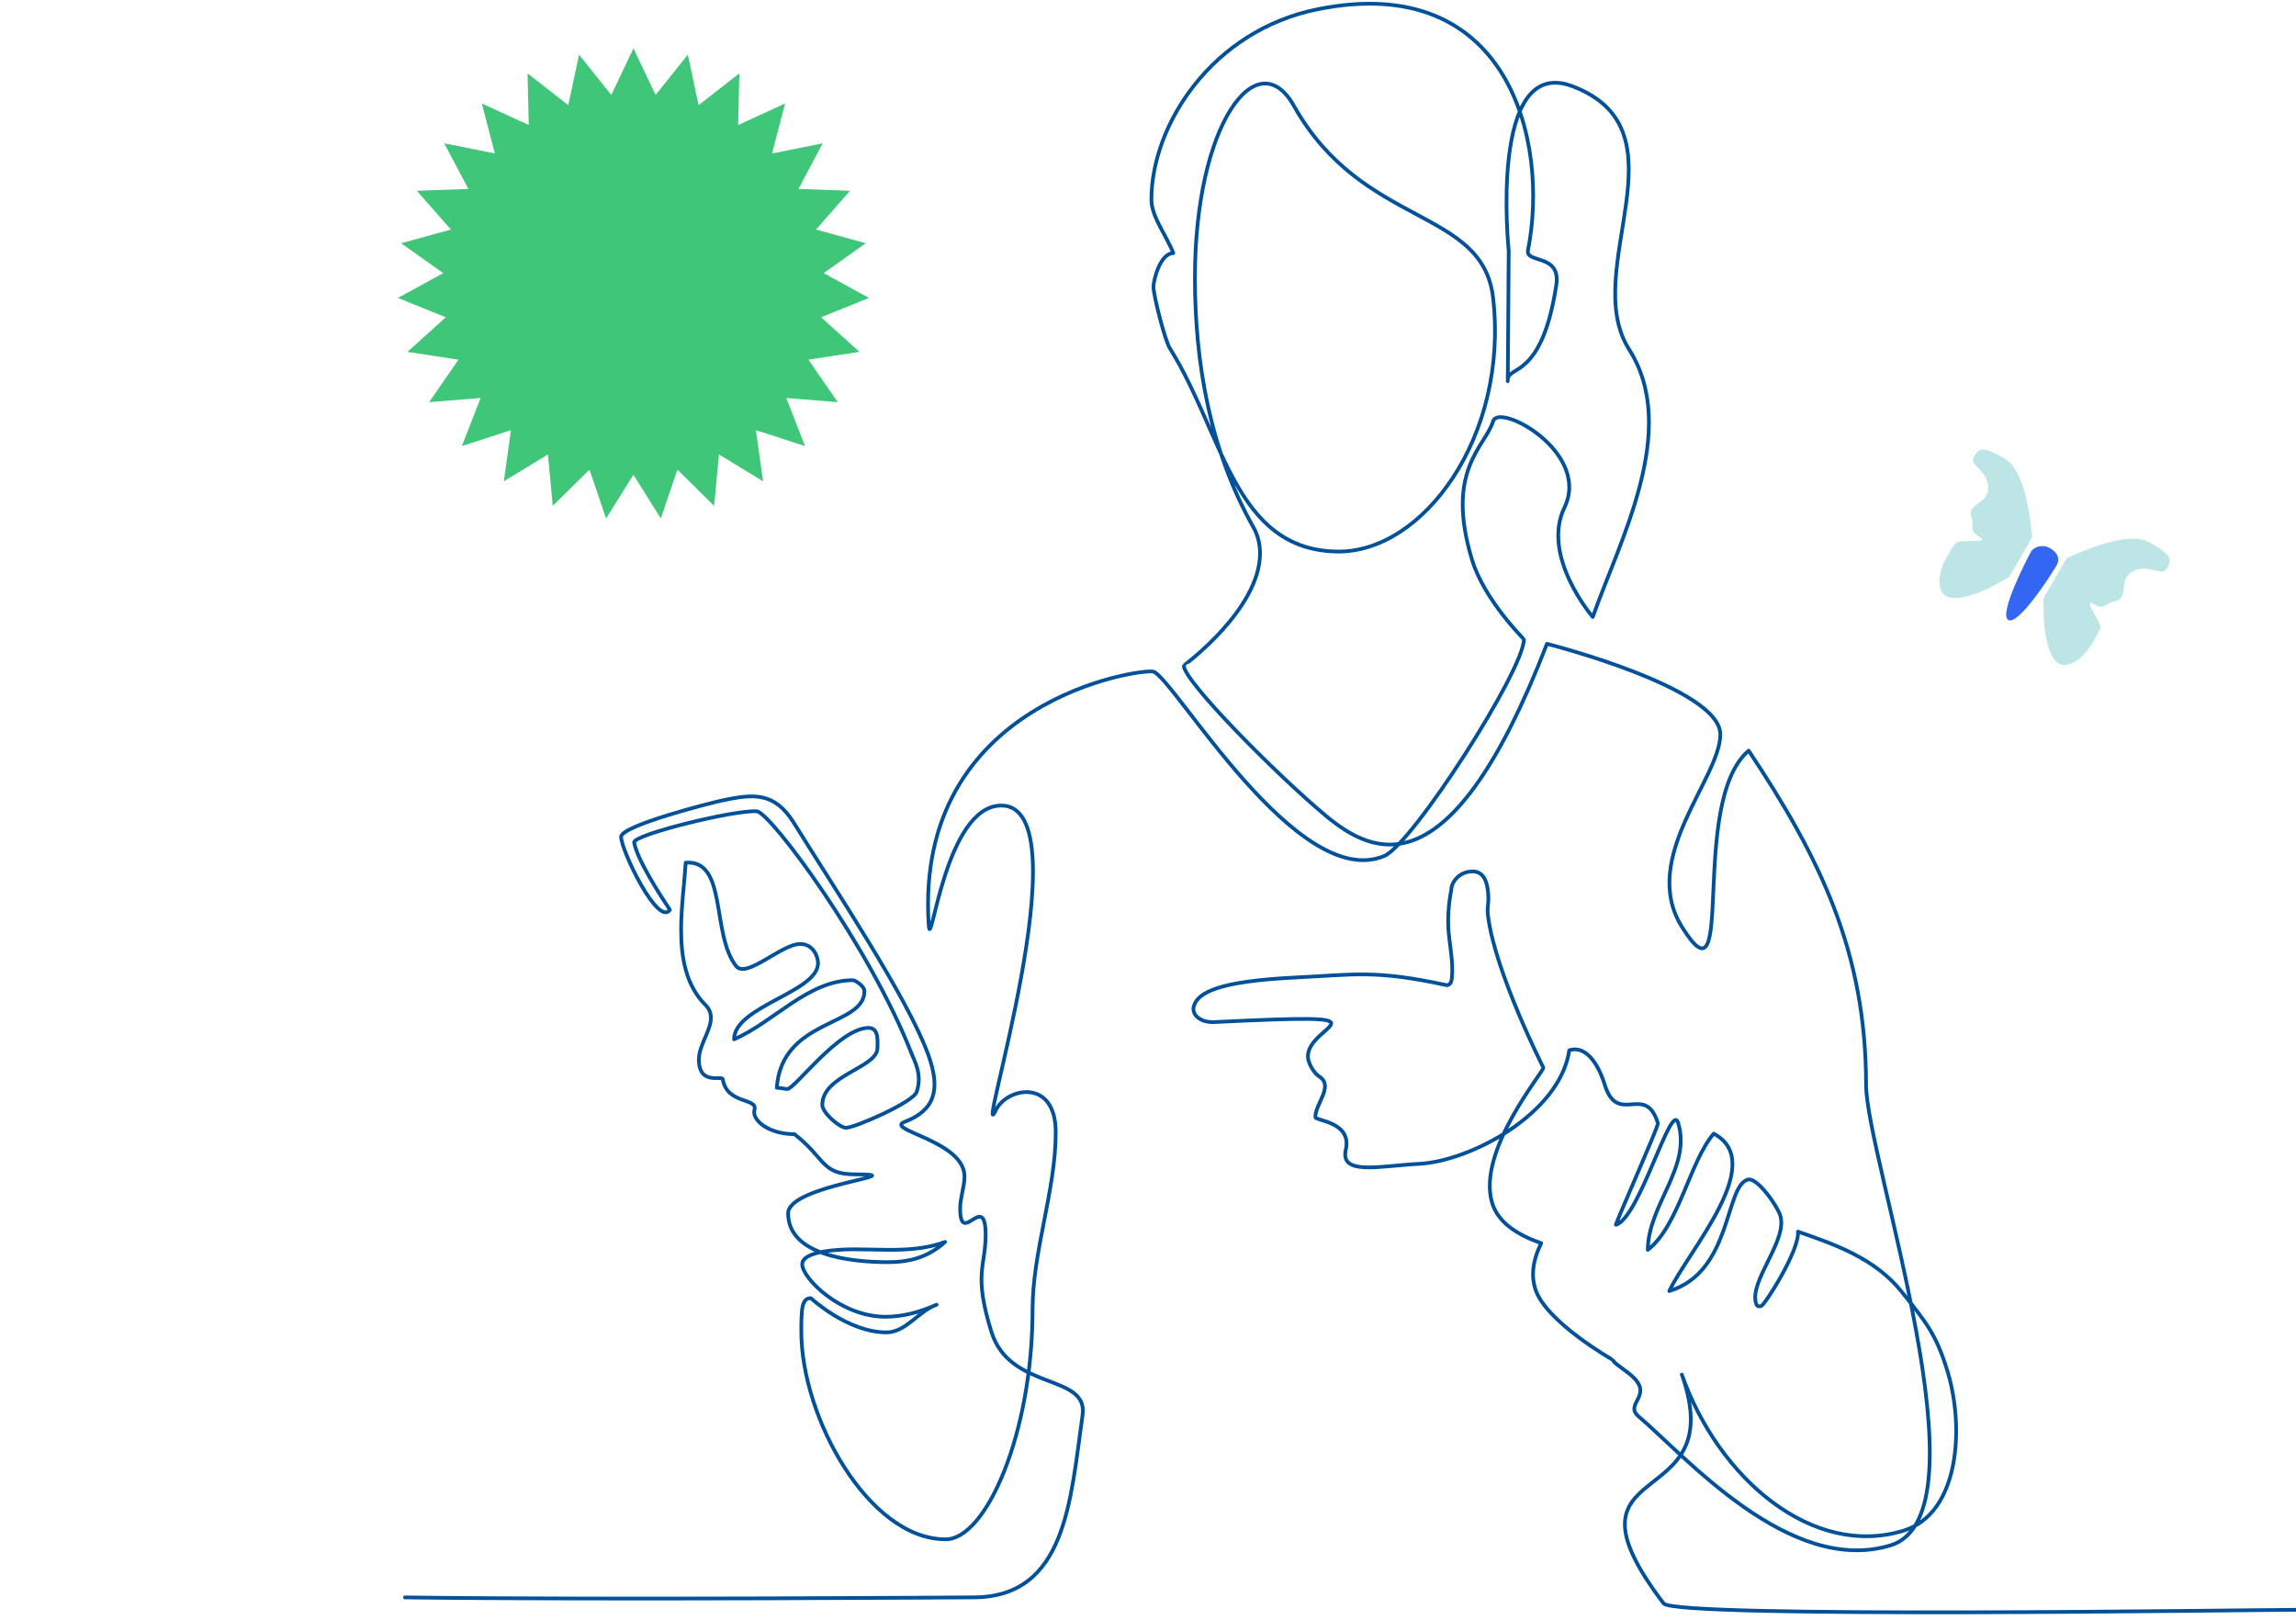 <?xml version="1.0" encoding="UTF-8"?>
<svg width="618px" height="436px" viewBox="0 0 618 436" version="1.1" xmlns="http://www.w3.org/2000/svg" xmlns:xlink="http://www.w3.org/1999/xlink">
    <title>Artboard</title>
    <g id="Artboard" stroke="none" stroke-width="1" fill="none" fill-rule="evenodd">
        <g id="Group-8" transform="translate(107, 1)">
            <g id="Group-5" transform="translate(2, 0)" stroke="#005199" stroke-linecap="round" stroke-linejoin="round">
                <g id="Group-4">
                    <path d="M509,432.316 C498.249,432.316 341.891,434.686 338.789,430.603 C307.726,389.711 357.248,407.49 343.692,368.992 C353.515,396.888 378.759,418.493 403.308,411.035 C418.468,406.429 419.779,383.216 415.215,368.176 C412.199,358.24 409.552,355.054 402.918,346.767 C395.616,337.645 384.797,333.94 374.943,330.519 C375.428,335.489 366.027,350.262 365.048,350.559 C364.405,350.754 363.888,350.614 363.66,349.864 C361.791,343.704 372.248,332.966 370.19,326.184 C369.449,323.742 363.975,315.753 361.41,316.532 C355.205,318.417 357.205,341.385 340.306,346.519 C345.704,335.256 366.861,311.941 352.273,304.145 C345.762,311.736 342.955,328.866 334.53,335.435 C334.629,323.183 346.331,313.223 342.702,301.268 C340.829,295.097 332.385,326.739 325.96,328.691 C325.572,328.809 337.475,302.099 337.254,301.371 C333.891,290.29 326.39,302.35 322.903,290.857 C321.776,287.145 318.616,280.109 313.392,281.696 C310.896,298.797 286.777,311.606 272.85,312.287 C262.659,312.786 251.598,315.559 253.233,308.47 C254.966,300.957 245.105,300.698 245.059,299.747 C244.893,296.342 249.989,291.471 246.299,288.917 C244.533,287.861 243.031,284.972 243.037,283.376 C243.07,274.471 268.179,271.661 217.812,274.121 C214.329,274.291 211.58,272.269 212.363,269.759 C213.476,266.19 218.882,263.141 239.609,262.125 C255.61,261.342 261.095,260 280.39,264.186 C280.403,264.189 280.417,264.185 280.43,264.185 C281.915,264.112 281.806,261.829 281.805,261.808 C282.263,258.337 281.006,252.217 280.838,248.777 C280.566,243.198 281.644,238.577 281.644,238.577 C281.56,236.861 283.352,233.758 287.106,233.574 C290.524,233.407 291.427,236.636 291.596,240.079 C291.718,242.578 291.207,243.075 291.522,245.557 C293.448,260.759 306.192,285.904 306.409,286.365 C306.798,287.194 288.366,308.738 292.637,322.81 C293.948,327.131 297.874,330.866 305.842,333.633 C303.471,338.416 303.166,342.408 304.214,345.863 C306.913,354.754 325.122,365.043 325.124,365.05 C325.572,366.527 331.384,369.015 332.383,372.308 C333.359,375.524 328.932,377.607 331.985,380.204 C344.655,390.984 372.706,423.216 399.85,414.969 C427.004,406.72 393.281,310.415 393.281,291.023 C393.281,255.093 380.759,229.702 361.675,201.059 C345.327,214.963 358.66,272.649 343.649,248.386 C332.248,229.957 354.046,208.457 354.046,196.697 C354.046,184.117 307.387,172.303 307.387,172.303 C281.569,239.226 260.862,229.411 247.783,218.507 C234.705,207.602 209.638,182.349 209.638,178.159 C209.638,178.116 230.152,163.104 230.152,147.93 C230.152,145.469 229.585,143.061 228.325,140.831 C216.565,120.013 212.632,96.388 212.632,73.765 C212.632,32.177 229.459,10.047 239.268,27.487 C257.803,60.442 290.101,54.791 292.886,79.164 C297.157,116.536 273.959,147.826 250.926,147.465 C223.187,147.029 220.372,115.937 205.88,92.737 C204.512,90.548 201.464,78.452 201.464,76.2 C201.464,74.507 203.255,67.14 206.822,67.14 C204.988,62.451 200.919,57.299 200.919,52.755 C200.919,32.612 217.219,7.244 245.604,1.503 C296.828,-8.856 308.119,36.67 302.277,66.386 C301.574,69.958 311.176,67.224 309.906,75.655 C306.059,101.199 296.828,97.279 296.828,101.281 C296.828,106.067 297.096,64.445 297.096,66.526 C297.096,66.526 291.535,13.595 314.265,22.222 C345.872,34.217 315.924,71.709 329.524,93.103 C343.232,114.668 326.901,144.615 319.715,165.074 C319.715,165.074 305.728,148.807 312.086,135.631 C319.268,120.747 294.43,107.267 292.886,112.394 C290.844,119.175 279.789,125.499 287.273,149.837 C290.566,160.544 301.187,171.046 301.187,171.071 C301.187,179.375 271.213,226.206 263.587,229.411 C240.197,239.24 207.077,181.667 201.464,179.795 C198.636,178.852 137.014,187.312 140.976,247.949 C141.529,256.415 145.26,215.83 160.505,215.83 C183.269,215.83 152.553,311.31 159.101,297.736 C161.943,291.847 175.162,288.993 175.162,303.821 C175.162,319.414 168.925,335.812 168.925,351.561 C168.925,384.729 156.488,413.342 145.536,413.342 C124.738,413.342 106.682,380.415 106.682,357.449 C106.682,351.171 106.826,348.432 109.261,348.432 C109.261,348.432 119.148,357.645 129.631,357.645 C134.809,357.645 138.192,351.939 143.098,350.186 C138.499,352.231 133.946,353.436 129.346,353.436 C117.209,353.436 106.93,342.986 106.93,339.325 C106.93,335.605 117.287,335.282 120.978,335.282 C124.041,335.282 127.238,335.423 130.46,335.423 C135.518,335.423 140.636,335.076 145.386,333.294 C140.736,337.559 135.493,338.741 130.061,338.741 C119.543,338.741 103.139,336.771 103.139,325.597 C103.139,317.937 137.927,315.106 121.202,315.106 C111.988,315.106 113.259,310.842 104.839,304.289 C97.927,304.289 93.289,300.509 94.08,297.736 C95.016,294.46 86.676,296.307 85.548,289.535 C85.349,288.338 79.112,291.32 79.112,284.163 C79.112,280.439 82.352,276.363 82.352,273.036 C82.352,271.782 81.975,270.614 80.939,269.577 C75.662,264.298 74.333,256.932 74.333,249.329 C74.333,243.11 75.222,236.733 75.567,231.21 C86.829,230.339 82.386,250.465 89.129,259.037 C91.898,262.559 101.323,253.096 106.396,253.096 C109.909,253.096 111.184,256.522 111.184,258.262 C111.184,266.076 88.588,269.873 88.588,278.764 C99.481,273.996 108.489,262.845 120.631,262.845 C121.113,262.845 123.668,264.388 123.668,265.793 C123.668,275.401 101.416,273.06 100.078,291.796 C101.099,291.796 102.118,292.134 102.912,292.134 C104.937,292.134 116.855,275.676 124.801,275.676 C127.662,275.676 127.176,279.488 127.176,281.121 C127.176,286.403 112.336,288.38 112.336,296.387 C112.336,298.585 117.057,302.573 118.717,302.573 C121.025,302.573 136.794,295.737 137.739,292.9 C139.299,288.22 137.172,284.661 136.492,282.915 C125.149,253.78 98.446,217.702 94.704,217.39 C88.991,216.914 61.312,223.685 61.687,225.776 C62.505,230.339 68.478,239.655 71.315,243.912 C68.098,248.497 58.178,227.842 58.178,224.255 C58.178,221.224 82.526,215.055 85.543,214.426 C93.769,212.71 99.452,212.082 104.683,220.51 C115.82,238.455 135.277,267.515 140.858,282.915 C144.302,292.419 142.544,297.88 134.539,300.954 C128.792,303.16 150.612,306.008 150.612,315.684 C150.612,318.516 149.436,321.343 149.436,324.243 C149.436,334.914 156.295,319.247 156.295,331.435 C156.295,339.987 152.956,341.793 157.869,357.542 C162.834,373.454 184.001,368.628 182.391,379.896 C179.122,402.796 178.032,428.967 152.965,428.967 C152.965,428.967 52.981,429.688 0,428.98" id="Stroke-2"></path>
                </g>
            </g>
            <polygon id="Star" fill="#40C679" fill-rule="nonzero" points="63.5 126.79 56.128 138.571 51.672 125.408 41.782 135.17 40.481 121.335 28.606 128.553 30.531 114.791 17.312 119.076 22.359 106.129 8.507 107.25 16.404 95.815 2.668 93.712 12.989 84.406 0.107 79.192 12.296 72.518 0.965 64.473 14.364 60.79 5.193 50.349 19.081 49.855 12.565 37.58 26.193 40.302 22.683 26.856 35.315 32.647 35.001 18.754 45.958 27.303 48.856 13.712 57.546 24.556 63.5 12 69.454 24.556 78.144 13.712 81.042 27.303 91.999 18.754 91.685 32.647 104.317 26.856 100.807 40.302 114.435 37.58 107.919 49.855 121.807 50.349 112.636 60.79 126.035 64.473 114.704 72.518 126.893 79.192 114.011 84.406 124.332 93.712 110.596 95.815 118.493 107.25 104.641 106.129 109.688 119.076 96.469 114.791 98.394 128.553 86.519 121.335 85.218 135.17 75.328 125.408 70.872 138.571"></polygon>
            <g id="Group-18" transform="translate(415, 120)" fill-rule="nonzero">
                <g id="Group-2">
                    <path d="M29.726,26.519 C31.603,27.604 32.73,29.166 31.459,31.369 C30.187,33.573 21.29,47.454 18.559,45.875 C15.827,44.297 23.965,28.729 24.696,27.462 C25.427,26.195 27.849,25.435 29.726,26.519 Z" id="Path-12" fill="#3366F2"></path>
                    <path d="M34.29,29.243 C45.348,24.201 52.809,22.796 56.674,25.026 C62.471,28.372 62.703,29.465 61.249,31.982 C59.796,34.499 56.567,30.566 52.234,32.715 C47.901,34.863 51.211,39.84 47.619,40.706 C44.027,41.571 44.63,43.384 41.453,41.55 C38.276,39.716 44.036,46.909 43.32,48.15 C42.603,49.391 39.697,56.742 34.523,57.903 C31.074,58.677 28.948,54.827 28.144,46.352 L28,40.135 L34.29,29.243 Z" id="Path-13" fill="#BDE5E5"></path>
                    <path d="M25,23.618 C23.85,11.68 21.363,4.611 17.537,2.409 C11.799,-0.894 10.747,-0.553 9.308,1.932 C7.869,4.416 12.84,5.235 13.142,9.998 C13.444,14.761 7.538,14.388 8.574,17.885 C9.609,21.382 7.756,21.761 10.901,23.571 C14.047,25.381 5.027,24.009 4.318,25.233 C3.608,26.458 -1.257,32.569 0.308,37.564 C1.352,40.893 5.706,40.81 13.371,37.314 L18.773,34.369 L25,23.618 Z" id="Path-13-Copy" fill="#BDE5E5"></path>
                </g>
            </g>
        </g>
    </g>
</svg>